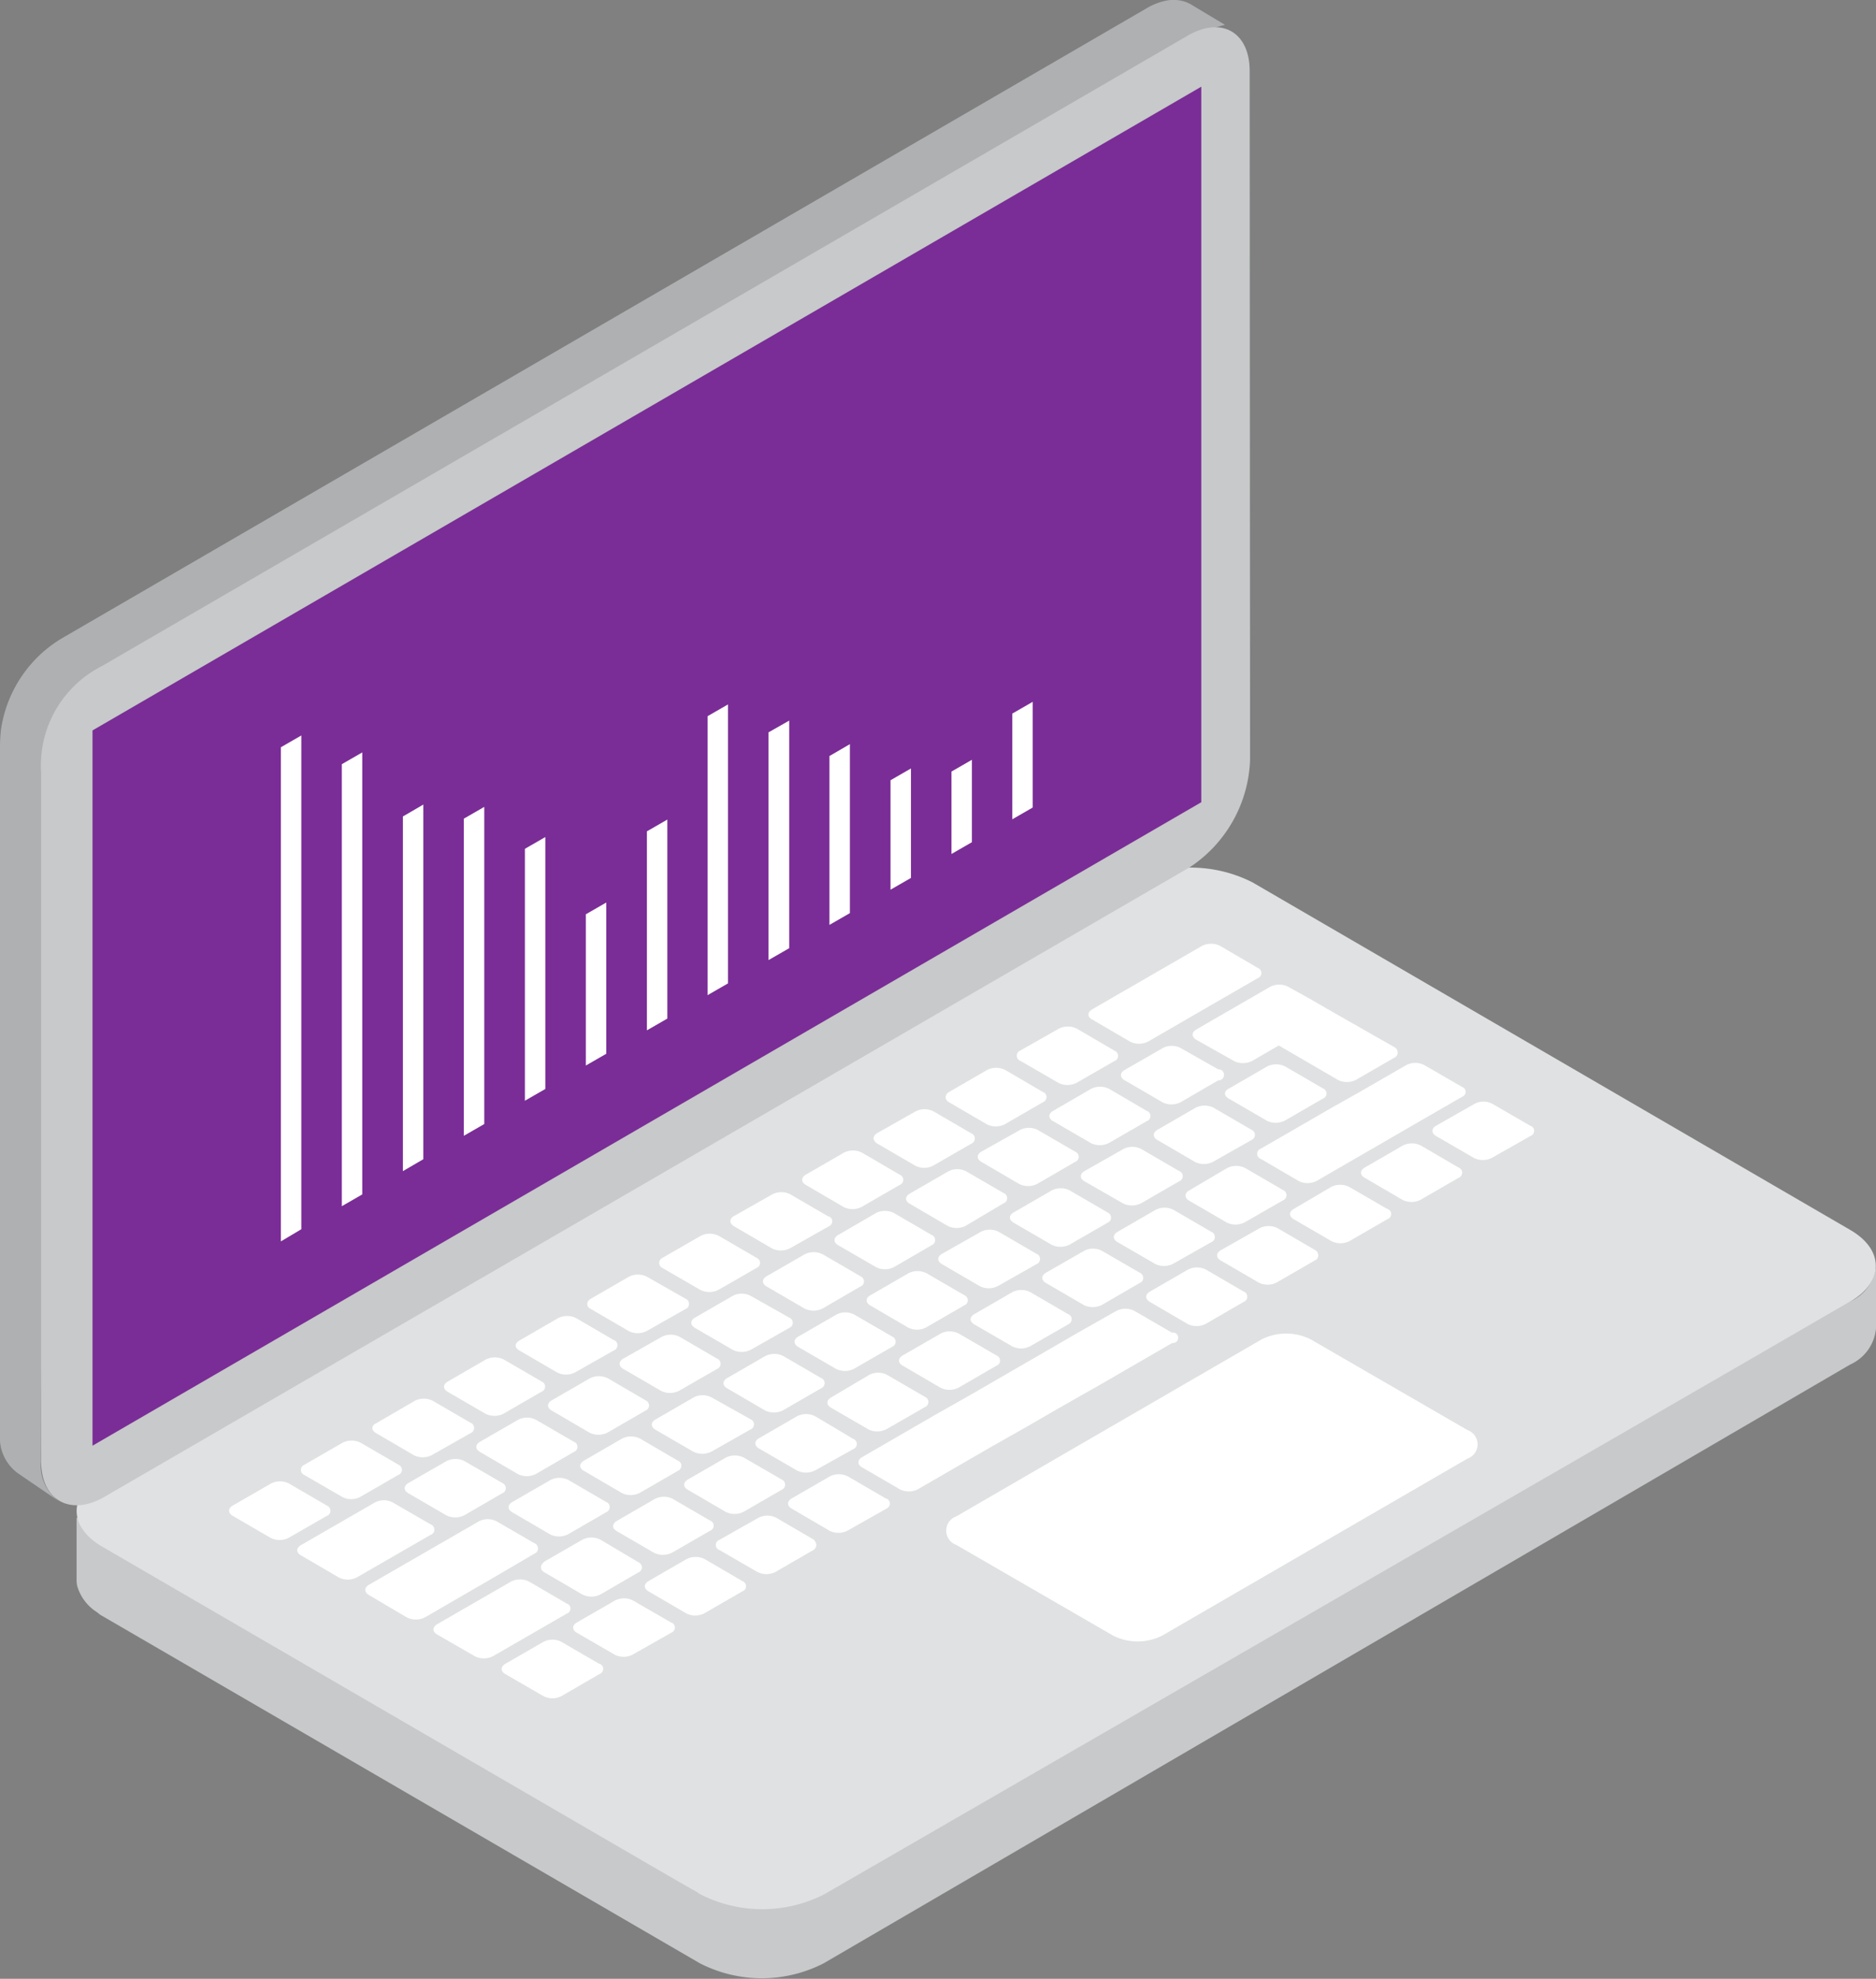 <?xml version="1.0" encoding="UTF-8"?> <svg xmlns="http://www.w3.org/2000/svg" id="Layer_1" data-name="Layer 1" viewBox="0 0 145 152.93"><rect x="0" y="0" width="145" height="152.93" fill="#808080" stroke="none"/><g id="Group_1998" data-name="Group 1998"><g id="Group_138" data-name="Group 138"><g id="Group_136" data-name="Group 136"><g id="Group_135" data-name="Group 135"><g id="Group_130" data-name="Group 130"><path id="Path_294" data-name="Path 294" d="M145,97.8a3.39,3.39,0,0,1-2,2.79L63.5,146.27a71.23,71.23,0,0,1-9.58,0s-48-28.74-48-29v4.92a2.6,2.6,0,0,0,.05.39,3.56,3.56,0,0,0,1.5,2c.11.08.2.17.33.25l.09.05,46.2,26.85a10.48,10.48,0,0,0,9.58,0L143,105.46a3.4,3.4,0,0,0,2-2.79Z" style="fill:#c7c9ca"></path><path id="Path_295" data-name="Path 295" d="M143,95.05,96.82,68.2a10.55,10.55,0,0,0-9.57,0L7.93,114c-2.66,1.54-2.69,4,0,5.55l46.2,26.85a10.54,10.54,0,0,0,9.58,0L143,100.6C145.64,99.07,145.65,96.58,143,95.05Z" style="fill:#e0e1e2"></path></g><g id="Group_132" data-name="Group 132"><path id="Path_296" data-name="Path 296" d="M107.74,80.91l-5.26-3-1.12-.65-1.8-1a1.53,1.53,0,0,0-1.38,0l-5.71,3.3c-.38.22-.39.58,0,.8L95.38,82a1.55,1.55,0,0,0,1.39,0l2.07-1.2,4.57,2.66a1.55,1.55,0,0,0,1.39,0l2.94-1.7a.44.44,0,0,0,.27-.54A.48.48,0,0,0,107.74,80.91Z" style="fill:#fff"></path><g id="Group_131" data-name="Group 131"><path id="Path_297" data-name="Path 297" d="M84.43,78.8l2.91,1.7a1.55,1.55,0,0,0,1.39,0l2.34-1.35.6-.35,5.54-3.2a.43.43,0,0,0,.26-.55.43.43,0,0,0-.26-.25L94.3,73.1a1.55,1.55,0,0,0-1.39,0l-5.54,3.2-.61.35L84.43,78C84.05,78.22,84,78.58,84.43,78.8Z" style="fill:#fff"></path><path id="Path_298" data-name="Path 298" d="M96.22,94.46l2.94-1.69a.42.42,0,0,0,.25-.54.4.4,0,0,0-.25-.26l-2.92-1.7a1.55,1.55,0,0,0-1.39,0L91.92,92c-.38.22-.39.58,0,.8l2.91,1.69A1.55,1.55,0,0,0,96.22,94.46Z" style="fill:#fff"></path><path id="Path_299" data-name="Path 299" d="M68.54,110.44l2.94-1.69a.43.43,0,0,0,.25-.55.41.41,0,0,0-.25-.25l-2.91-1.69a1.49,1.49,0,0,0-1.39,0L64.24,108c-.38.22-.39.58,0,.8l2.92,1.69A1.53,1.53,0,0,0,68.54,110.44Z" style="fill:#fff"></path><path id="Path_300" data-name="Path 300" d="M55,112.18l3-1.7a.42.42,0,0,0,.25-.54.43.43,0,0,0-.25-.26L55,108a1.49,1.49,0,0,0-1.39,0l-2.94,1.7c-.38.22-.39.57,0,.8l2.91,1.69A1.55,1.55,0,0,0,55,112.18Z" style="fill:#fff"></path><path id="Path_301" data-name="Path 301" d="M78.89,82l2.92,1.69a1.55,1.55,0,0,0,1.39,0L86.14,82a.41.41,0,0,0,.25-.54.43.43,0,0,0-.25-.26L83.23,79.5a1.55,1.55,0,0,0-1.39,0l-3,1.7A.43.43,0,0,0,78.89,82Z" style="fill:#fff"></path><path id="Path_302" data-name="Path 302" d="M94.17,82.65,91.26,81a1.49,1.49,0,0,0-1.39,0l-2.94,1.69c-.38.22-.39.58,0,.8l2.92,1.7a1.55,1.55,0,0,0,1.39,0l2.93-1.7a.4.4,0,0,0,.43-.4A.4.4,0,0,0,94.17,82.65Z" style="fill:#fff"></path><path id="Path_303" data-name="Path 303" d="M95,84.92l2.91,1.69a1.55,1.55,0,0,0,1.39,0l2.94-1.7a.42.42,0,0,0,.26-.54.47.47,0,0,0-.26-.26l-2.91-1.69a1.55,1.55,0,0,0-1.39,0L95,84.12C94.58,84.34,94.57,84.69,95,84.92Z" style="fill:#fff"></path><path id="Path_304" data-name="Path 304" d="M73.36,85.19l2.91,1.7a1.55,1.55,0,0,0,1.39,0l2.94-1.7a.43.43,0,0,0,.26-.55.4.4,0,0,0-.26-.25l-2.91-1.7a1.55,1.55,0,0,0-1.39,0l-2.94,1.7C73,84.61,73,85,73.36,85.19Z" style="fill:#fff"></path><path id="Path_305" data-name="Path 305" d="M84.33,84.15l-2.93,1.7c-.38.22-.4.58,0,.8l2.91,1.69a1.55,1.55,0,0,0,1.39,0l2.93-1.69a.42.42,0,0,0,0-.8l-2.91-1.7A1.55,1.55,0,0,0,84.33,84.15Z" style="fill:#fff"></path><path id="Path_306" data-name="Path 306" d="M118.27,87l-2.92-1.69a1.47,1.47,0,0,0-1.38,0L111,87c-.38.22-.39.57,0,.8l2.92,1.69a1.53,1.53,0,0,0,1.38,0l3-1.7a.42.42,0,0,0,.25-.54A.4.4,0,0,0,118.27,87Z" style="fill:#fff"></path><path id="Path_307" data-name="Path 307" d="M93.72,89.81l3-1.7a.43.43,0,0,0,.25-.55.44.44,0,0,0-.25-.25l-2.92-1.7a1.55,1.55,0,0,0-1.39,0l-2.94,1.7c-.38.22-.39.58,0,.8l2.91,1.7A1.55,1.55,0,0,0,93.72,89.81Z" style="fill:#fff"></path><path id="Path_308" data-name="Path 308" d="M67.82,88.39l2.92,1.7a1.53,1.53,0,0,0,1.38,0l2.95-1.7a.43.43,0,0,0,.25-.55.39.39,0,0,0-.25-.25l-2.92-1.7a1.53,1.53,0,0,0-1.38,0l-3,1.7C67.44,87.81,67.43,88.16,67.82,88.39Z" style="fill:#fff"></path><path id="Path_309" data-name="Path 309" d="M97.46,89.57l2.91,1.7a1.55,1.55,0,0,0,1.39,0l5.53-3.2,2.07-1.2,3.64-2.1a.42.42,0,0,0,.26-.54A.47.47,0,0,0,113,84l-2.92-1.69a1.53,1.53,0,0,0-1.38,0l-3.64,2.1L103,85.57l-5.54,3.2A.42.42,0,0,0,97.46,89.57Z" style="fill:#fff"></path><path id="Path_310" data-name="Path 310" d="M78.8,87.35,75.86,89c-.38.22-.39.58,0,.8l2.91,1.7a1.55,1.55,0,0,0,1.39,0l2.93-1.7a.41.41,0,0,0,.26-.54.44.44,0,0,0-.26-.26l-2.91-1.69A1.53,1.53,0,0,0,78.8,87.35Z" style="fill:#fff"></path><path id="Path_311" data-name="Path 311" d="M112.73,90.23l-2.91-1.7a1.55,1.55,0,0,0-1.39,0l-2.94,1.7c-.39.22-.4.58,0,.8l2.91,1.7a1.55,1.55,0,0,0,1.39,0l2.94-1.7a.43.43,0,0,0,.26-.55A.43.43,0,0,0,112.73,90.23Z" style="fill:#fff"></path><path id="Path_312" data-name="Path 312" d="M88.19,93l2.94-1.7a.43.43,0,0,0,.26-.55.43.43,0,0,0-.26-.25l-2.92-1.7a1.53,1.53,0,0,0-1.38,0l-3,1.7c-.38.22-.39.58,0,.8L86.79,93A1.57,1.57,0,0,0,88.19,93Z" style="fill:#fff"></path><path id="Path_313" data-name="Path 313" d="M62.29,91.58l2.91,1.7a1.55,1.55,0,0,0,1.39,0l2.94-1.7a.43.43,0,0,0,.26-.55.43.43,0,0,0-.26-.25l-2.91-1.7a1.55,1.55,0,0,0-1.39,0l-2.94,1.7C61.91,91,61.9,91.36,62.29,91.58Z" style="fill:#fff"></path><path id="Path_314" data-name="Path 314" d="M73.26,90.55l-2.93,1.69c-.39.22-.4.58,0,.8l2.91,1.7a1.55,1.55,0,0,0,1.39,0L77.56,93a.42.42,0,0,0,.26-.54.44.44,0,0,0-.26-.26l-2.91-1.69A1.49,1.49,0,0,0,73.26,90.55Z" style="fill:#fff"></path><path id="Path_315" data-name="Path 315" d="M107.2,93.42l-2.92-1.69a1.55,1.55,0,0,0-1.39,0L100,93.43c-.38.22-.39.58,0,.8l2.91,1.69a1.55,1.55,0,0,0,1.39,0l2.94-1.7a.42.42,0,0,0,.26-.54A.43.43,0,0,0,107.2,93.42Z" style="fill:#fff"></path><path id="Path_316" data-name="Path 316" d="M82.65,96.2l2.95-1.7a.42.42,0,0,0,.25-.54.46.46,0,0,0-.25-.26L82.68,92a1.55,1.55,0,0,0-1.39,0l-2.94,1.7c-.38.22-.39.57,0,.8l2.91,1.69A1.55,1.55,0,0,0,82.65,96.2Z" style="fill:#fff"></path><path id="Path_317" data-name="Path 317" d="M56.75,94.78l2.91,1.7a1.55,1.55,0,0,0,1.39,0l3-1.7a.43.43,0,0,0,.25-.55A.41.41,0,0,0,64,94l-2.92-1.7a1.53,1.53,0,0,0-1.38,0l-3,1.7C56.37,94.2,56.36,94.56,56.75,94.78Z" style="fill:#fff"></path><path id="Path_318" data-name="Path 318" d="M90.69,97.66,93.62,96a.42.42,0,0,0,.25-.55.39.39,0,0,0-.25-.25l-2.92-1.7a1.53,1.53,0,0,0-1.38,0l-2.94,1.7c-.38.22-.39.57,0,.8l2.92,1.69A1.55,1.55,0,0,0,90.69,97.66Z" style="fill:#fff"></path><path id="Path_319" data-name="Path 319" d="M67.72,93.74l-2.93,1.7c-.38.22-.39.57,0,.8l2.92,1.69a1.53,1.53,0,0,0,1.38,0L72,96.24a.43.43,0,0,0,.25-.55.39.39,0,0,0-.25-.25l-2.92-1.7A1.55,1.55,0,0,0,67.72,93.74Z" style="fill:#fff"></path><path id="Path_320" data-name="Path 320" d="M101.66,96.62l-2.91-1.7a1.55,1.55,0,0,0-1.39,0l-3,1.7c-.38.22-.39.58,0,.8l2.92,1.7a1.55,1.55,0,0,0,1.39,0l2.94-1.7a.42.42,0,0,0,.25-.55A.39.39,0,0,0,101.66,96.62Z" style="fill:#fff"></path><path id="Path_321" data-name="Path 321" d="M77.11,99.4l3-1.7a.43.43,0,0,0,.25-.55.39.39,0,0,0-.25-.25l-2.92-1.7a1.53,1.53,0,0,0-1.38,0l-3,1.7c-.38.22-.39.58,0,.8l2.92,1.7A1.53,1.53,0,0,0,77.11,99.4Z" style="fill:#fff"></path><path id="Path_322" data-name="Path 322" d="M51.21,98l2.92,1.69a1.55,1.55,0,0,0,1.39,0L58.46,98a.42.42,0,0,0,.26-.54.47.47,0,0,0-.26-.26l-2.91-1.69a1.55,1.55,0,0,0-1.39,0l-2.95,1.7A.43.43,0,0,0,51.21,98Z" style="fill:#fff"></path><path id="Path_323" data-name="Path 323" d="M85.15,100.86l2.93-1.7a.42.42,0,0,0,.26-.54.43.43,0,0,0-.25-.26l-2.92-1.69a1.47,1.47,0,0,0-1.38,0l-2.94,1.69c-.38.22-.39.58,0,.8l2.92,1.7A1.59,1.59,0,0,0,85.15,100.86Z" style="fill:#fff"></path><path id="Path_324" data-name="Path 324" d="M62.19,96.94l-2.93,1.69c-.38.22-.39.58,0,.8l2.92,1.7a1.55,1.55,0,0,0,1.39,0l2.93-1.7a.41.41,0,0,0,.25-.54.43.43,0,0,0-.25-.26l-2.91-1.69A1.55,1.55,0,0,0,62.19,96.94Z" style="fill:#fff"></path><path id="Path_325" data-name="Path 325" d="M96.13,99.82l-2.92-1.7a1.55,1.55,0,0,0-1.39,0l-2.94,1.7c-.38.22-.39.58,0,.8l2.91,1.7a1.55,1.55,0,0,0,1.39,0l2.94-1.7a.43.43,0,0,0,.26-.55A.41.41,0,0,0,96.13,99.82Z" style="fill:#fff"></path><path id="Path_326" data-name="Path 326" d="M71.58,102.59l2.94-1.7a.42.42,0,0,0,.26-.54.47.47,0,0,0-.26-.26L71.61,98.4a1.55,1.55,0,0,0-1.39,0l-2.94,1.7c-.39.22-.4.58,0,.8l2.91,1.7A1.52,1.52,0,0,0,71.58,102.59Z" style="fill:#fff"></path><path id="Path_327" data-name="Path 327" d="M45.68,101.17l2.91,1.7a1.55,1.55,0,0,0,1.39,0l3-1.7a.43.43,0,0,0,.25-.55.44.44,0,0,0-.25-.25L50,98.67a1.55,1.55,0,0,0-1.39,0l-2.94,1.7C45.3,100.59,45.29,101,45.68,101.17Z" style="fill:#fff"></path><path id="Path_328" data-name="Path 328" d="M79.61,104.05l2.94-1.69a.44.44,0,0,0,.26-.55.43.43,0,0,0-.26-.25l-2.92-1.7a1.53,1.53,0,0,0-1.38,0l-2.94,1.7c-.38.22-.39.57,0,.8l2.92,1.69A1.53,1.53,0,0,0,79.61,104.05Z" style="fill:#fff"></path><path id="Path_329" data-name="Path 329" d="M56.65,100.14l-2.93,1.69c-.38.22-.39.58,0,.8l2.91,1.69a1.55,1.55,0,0,0,1.39,0L61,102.63a.43.43,0,0,0,.25-.55.44.44,0,0,0-.25-.25L58,100.14A1.49,1.49,0,0,0,56.65,100.14Z" style="fill:#fff"></path><path id="Path_330" data-name="Path 330" d="M66,105.79l2.95-1.7a.43.43,0,0,0,.25-.55.44.44,0,0,0-.25-.25l-2.92-1.69a1.49,1.49,0,0,0-1.39,0l-2.94,1.7c-.38.22-.39.57,0,.8l2.91,1.69A1.55,1.55,0,0,0,66,105.79Z" style="fill:#fff"></path><path id="Path_331" data-name="Path 331" d="M40.14,104.37l2.92,1.7a1.53,1.53,0,0,0,1.38,0l3-1.7a.43.43,0,0,0,.26-.55.4.4,0,0,0-.26-.25l-2.91-1.7a1.55,1.55,0,0,0-1.39,0l-2.94,1.7C39.77,103.79,39.75,104.15,40.14,104.37Z" style="fill:#fff"></path><path id="Path_332" data-name="Path 332" d="M74.08,107.25l2.93-1.7a.42.42,0,0,0,.26-.54.44.44,0,0,0-.26-.26l-2.91-1.69a1.55,1.55,0,0,0-1.39,0l-2.93,1.69c-.39.22-.4.58,0,.8l2.91,1.7A1.55,1.55,0,0,0,74.08,107.25Z" style="fill:#fff"></path><path id="Path_333" data-name="Path 333" d="M51.12,103.33,48.18,105c-.38.22-.39.57,0,.8l2.91,1.69a1.55,1.55,0,0,0,1.39,0l2.94-1.69a.43.43,0,0,0,.25-.55.39.39,0,0,0-.25-.25l-2.92-1.7A1.53,1.53,0,0,0,51.12,103.33Z" style="fill:#fff"></path><path id="Path_334" data-name="Path 334" d="M60.51,109l2.94-1.7a.43.43,0,0,0,.26-.55.41.41,0,0,0-.25-.25l-2.92-1.7a1.55,1.55,0,0,0-1.39,0l-2.94,1.7c-.38.22-.39.58,0,.8l2.91,1.7A1.55,1.55,0,0,0,60.51,109Z" style="fill:#fff"></path><path id="Path_335" data-name="Path 335" d="M34.61,107.57l2.91,1.69a1.55,1.55,0,0,0,1.39,0l2.94-1.7a.42.42,0,0,0,.26-.54.44.44,0,0,0-.26-.26l-2.91-1.69a1.55,1.55,0,0,0-1.39,0l-2.94,1.7C34.23,107,34.22,107.34,34.61,107.57Z" style="fill:#fff"></path><path id="Path_336" data-name="Path 336" d="M45.58,106.53l-2.93,1.69c-.38.22-.39.58,0,.8l2.91,1.7a1.55,1.55,0,0,0,1.39,0l2.94-1.7a.42.42,0,0,0,.25-.54.46.46,0,0,0-.25-.26L47,106.53A1.55,1.55,0,0,0,45.58,106.53Z" style="fill:#fff"></path><path id="Path_337" data-name="Path 337" d="M29.07,110.76l2.91,1.7a1.55,1.55,0,0,0,1.39,0l3-1.7a.43.43,0,0,0,.25-.55.41.41,0,0,0-.25-.25l-2.92-1.7a1.55,1.55,0,0,0-1.39,0L29.07,110C28.69,110.18,28.68,110.54,29.07,110.76Z" style="fill:#fff"></path><path id="Path_338" data-name="Path 338" d="M63,113.64,65.94,112a.43.43,0,0,0,.26-.55.43.43,0,0,0-.26-.25L63,109.45a1.55,1.55,0,0,0-1.39,0l-2.94,1.7c-.38.22-.39.57,0,.8l2.92,1.69A1.55,1.55,0,0,0,63,113.64Z" style="fill:#fff"></path><path id="Path_339" data-name="Path 339" d="M41.41,113.92l2.93-1.7a.42.42,0,0,0,0-.8l-2.91-1.69a1.49,1.49,0,0,0-1.39,0l-2.93,1.69c-.39.22-.4.58,0,.8l2.91,1.7A1.55,1.55,0,0,0,41.41,113.92Z" style="fill:#fff"></path><path id="Path_340" data-name="Path 340" d="M90.59,103l-2.91-1.69a1.55,1.55,0,0,0-1.39,0l-3,1.7-2.59,1.5-2.94,1.7-2.59,1.5-3,1.7-5.53,3.2c-.38.22-.4.58,0,.8l2.91,1.69a1.55,1.55,0,0,0,1.39,0l5.53-3.2,3-1.7,2.59-1.5,3-1.7,2.59-1.5,2.94-1.7c.26,0,.47-.14.47-.4A.38.38,0,0,0,90.59,103Z" style="fill:#fff"></path><path id="Path_341" data-name="Path 341" d="M49.47,111.18a1.55,1.55,0,0,0-1.39,0l-2.94,1.7c-.38.22-.4.58,0,.8l2.91,1.7a1.55,1.55,0,0,0,1.39,0l2.94-1.7a.44.44,0,0,0,.26-.55.43.43,0,0,0-.26-.25Z" style="fill:#fff"></path><path id="Path_342" data-name="Path 342" d="M23.53,114l2.92,1.69a1.49,1.49,0,0,0,1.39,0l2.94-1.7a.42.42,0,0,0,.26-.54.47.47,0,0,0-.26-.26l-2.91-1.69a1.55,1.55,0,0,0-1.39,0l-2.95,1.7A.43.43,0,0,0,23.53,114Z" style="fill:#fff"></path><path id="Path_343" data-name="Path 343" d="M57.47,116.84l2.94-1.7a.42.42,0,0,0,.25-.54.43.43,0,0,0-.25-.26l-2.92-1.69a1.55,1.55,0,0,0-1.39,0l-2.93,1.69c-.38.22-.39.58,0,.8l2.91,1.7A1.55,1.55,0,0,0,57.47,116.84Z" style="fill:#fff"></path><path id="Path_344" data-name="Path 344" d="M35.9,112.92a1.55,1.55,0,0,0-1.39,0l-2.94,1.69c-.38.23-.39.58,0,.8l2.92,1.7a1.55,1.55,0,0,0,1.39,0l2.93-1.7a.42.42,0,0,0,.26-.54.46.46,0,0,0-.25-.26Z" style="fill:#fff"></path><path id="Path_345" data-name="Path 345" d="M68.45,115.8l-2.92-1.7a1.55,1.55,0,0,0-1.39,0l-2.94,1.7c-.38.22-.39.58,0,.8l2.91,1.7a1.55,1.55,0,0,0,1.39,0l3-1.7a.43.43,0,0,0,.25-.55A.41.41,0,0,0,68.45,115.8Z" style="fill:#fff"></path><path id="Path_346" data-name="Path 346" d="M39.6,116.88l2.91,1.7a1.55,1.55,0,0,0,1.39,0l2.94-1.7a.43.43,0,0,0,.26-.55.39.39,0,0,0-.25-.25l-2.92-1.7a1.53,1.53,0,0,0-1.38,0l-2.95,1.7C39.22,116.3,39.21,116.66,39.6,116.88Z" style="fill:#fff"></path><path id="Path_347" data-name="Path 347" d="M25.25,116.35l-2.92-1.7a1.53,1.53,0,0,0-1.38,0L18,116.35c-.39.22-.4.58,0,.81l2.91,1.69a1.54,1.54,0,0,0,1.4,0l2.94-1.69a.42.42,0,0,0,0-.8Z" style="fill:#fff"></path><path id="Path_348" data-name="Path 348" d="M51.94,120l2.93-1.69a.42.42,0,0,0,0-.8L52,115.84a1.53,1.53,0,0,0-1.38,0l-2.94,1.7c-.38.22-.39.58,0,.8L50.54,120A1.57,1.57,0,0,0,51.94,120Z" style="fill:#fff"></path><path id="Path_349" data-name="Path 349" d="M62.91,119,60,117.3a1.53,1.53,0,0,0-1.38,0l-3,1.7a.42.42,0,0,0,0,.8l2.92,1.69a1.55,1.55,0,0,0,1.39,0l2.94-1.7a.44.44,0,0,0,.17-.59A1.12,1.12,0,0,0,62.91,119Z" style="fill:#fff"></path><path id="Path_350" data-name="Path 350" d="M33.28,117.81l-2.92-1.69a1.49,1.49,0,0,0-1.39,0l-5.7,3.29c-.39.22-.4.58,0,.8l2.91,1.7a1.54,1.54,0,0,0,1.4,0l5.7-3.29a.41.41,0,0,0,.27-.53A.41.41,0,0,0,33.28,117.81Z" style="fill:#fff"></path><path id="Path_351" data-name="Path 351" d="M42.1,121.53l2.91,1.7a1.55,1.55,0,0,0,1.39,0l2.93-1.7a.42.42,0,0,0,.26-.54.44.44,0,0,0-.26-.26L46.42,119A1.55,1.55,0,0,0,45,119l-2.93,1.69C41.72,121,41.71,121.31,42.1,121.53Z" style="fill:#fff"></path><path id="Path_352" data-name="Path 352" d="M57.37,122.19l-2.91-1.7a1.55,1.55,0,0,0-1.39,0l-2.94,1.7c-.38.22-.39.58,0,.8l2.91,1.7a1.55,1.55,0,0,0,1.39,0l2.94-1.7a.42.42,0,0,0,0-.8Z" style="fill:#fff"></path><path id="Path_353" data-name="Path 353" d="M41.31,120.07a.42.42,0,0,0,.25-.54.4.4,0,0,0-.25-.26l-2.92-1.69a1.47,1.47,0,0,0-1.38,0l-2.95,1.7-5.53,3.19c-.39.22-.4.58,0,.81L31.44,125a1.57,1.57,0,0,0,1.4,0l5.52-3.2Z" style="fill:#fff"></path><path id="Path_354" data-name="Path 354" d="M51.84,125.38l-2.92-1.69a1.53,1.53,0,0,0-1.38,0l-2.95,1.7c-.38.22-.39.58,0,.8l2.92,1.69a1.53,1.53,0,0,0,1.38,0l3-1.7a.42.42,0,0,0,.25-.54A.43.43,0,0,0,51.84,125.38Z" style="fill:#fff"></path><path id="Path_355" data-name="Path 355" d="M43.8,123.93l-2.91-1.7a1.55,1.55,0,0,0-1.39,0l-5.7,3.29c-.39.23-.4.59,0,.81L36.7,128a1.54,1.54,0,0,0,1.4,0l5.7-3.29a.42.42,0,0,0,.27-.53A.41.41,0,0,0,43.8,123.93Z" style="fill:#fff"></path><path id="Path_356" data-name="Path 356" d="M46.3,128.58l-2.91-1.69a1.49,1.49,0,0,0-1.39,0l-2.93,1.69c-.39.23-.4.58,0,.81L42,131.08a1.51,1.51,0,0,0,1.4,0l2.93-1.7a.42.42,0,0,0,0-.8Z" style="fill:#fff"></path></g></g><g id="Group_134" data-name="Group 134"><path id="Path_357" data-name="Path 357" d="M92,.31,91.75.19A2.88,2.88,0,0,0,90,.08a4.72,4.72,0,0,0-1.41.58L4.7,49.38c-.31.19-.61.4-.9.62A9.9,9.9,0,0,0,.07,56.43,12.1,12.1,0,0,0,0,57.64v53.21a3.39,3.39,0,0,0,1.47,3.07l3.15,2.15A3.37,3.37,0,0,1,3.16,113l.21-53.64a65.5,65.5,0,0,1,4-7.43L91.51,3.12a15,15,0,0,1,3.17-1.2Z" style="fill:#aeb0b2"></path><path id="Path_358" data-name="Path 358" d="M96.59,5.49c0-3-2.16-4.26-4.8-2.73L7.87,51.48a8.6,8.6,0,0,0-4.69,8.26v53.2c0,3,2.24,4.27,4.88,2.75L92,67a10.38,10.38,0,0,0,4.62-8.27Z" style="fill:#c7c9ca"></path><g id="Group_133" data-name="Group 133"><path id="Path_359" data-name="Path 359" d="M92.85,6.7V62L7.15,111.73V56.45Z" style="fill:#7a2d96"></path></g></g></g></g><g id="Group_137" data-name="Group 137"><path id="Path_360" data-name="Path 360" d="M73.92,117.19a1.17,1.17,0,0,0,0,2.21l12.1,7a4.22,4.22,0,0,0,3.82,0l23.58-13.67a1.17,1.17,0,0,0,0-2.21l-12.1-7a4.22,4.22,0,0,0-3.82,0Z" style="fill:#fff"></path></g></g><g id="Group_152" data-name="Group 152"><g id="Group_139" data-name="Group 139"><path id="Path_361" data-name="Path 361" d="M78.24,55.15v8.17l1.58-.91V54.24Z" style="fill:#fff"></path></g><g id="Group_140" data-name="Group 140"><path id="Path_362" data-name="Path 362" d="M73.54,59.63V66l1.58-.91V58.72Z" style="fill:#fff"></path></g><g id="Group_141" data-name="Group 141"><path id="Path_363" data-name="Path 363" d="M68.83,60.3v8.46l1.58-.91V59.39Z" style="fill:#fff"></path></g><g id="Group_142" data-name="Group 142"><path id="Path_364" data-name="Path 364" d="M64.11,58.43V71.48l1.58-.91V57.51Z" style="fill:#fff"></path></g><g id="Group_143" data-name="Group 143"><path id="Path_365" data-name="Path 365" d="M59.4,56.6V74.2L61,73.28V55.69Z" style="fill:#fff"></path></g><g id="Group_144" data-name="Group 144"><path id="Path_366" data-name="Path 366" d="M54.69,55.35V76.91L56.27,76V54.44Z" style="fill:#fff"></path></g><g id="Group_145" data-name="Group 145"><path id="Path_367" data-name="Path 367" d="M50,64.25V79.63l1.58-.91V63.34Z" style="fill:#fff"></path></g><g id="Group_146" data-name="Group 146"><path id="Path_368" data-name="Path 368" d="M45.28,70.66V82.35l1.58-.91V69.75Z" style="fill:#fff"></path></g><g id="Group_147" data-name="Group 147"><path id="Path_369" data-name="Path 369" d="M40.57,65.6V85.07l1.58-.91V64.69Z" style="fill:#fff"></path></g><g id="Group_148" data-name="Group 148"><path id="Path_370" data-name="Path 370" d="M35.85,63.27V87.78l1.58-.91V62.36Z" style="fill:#fff"></path></g><g id="Group_149" data-name="Group 149"><path id="Path_371" data-name="Path 371" d="M31.14,63.1V90.51l1.58-.92V62.18Z" style="fill:#fff"></path></g><g id="Group_150" data-name="Group 150"><path id="Path_372" data-name="Path 372" d="M26.42,59.06V93.22L28,92.31V58.15Z" style="fill:#fff"></path></g><g id="Group_151" data-name="Group 151"><path id="Path_373" data-name="Path 373" d="M21.71,57.75V95.94L23.29,95V56.84Z" style="fill:#fff"></path></g></g></g></svg> 